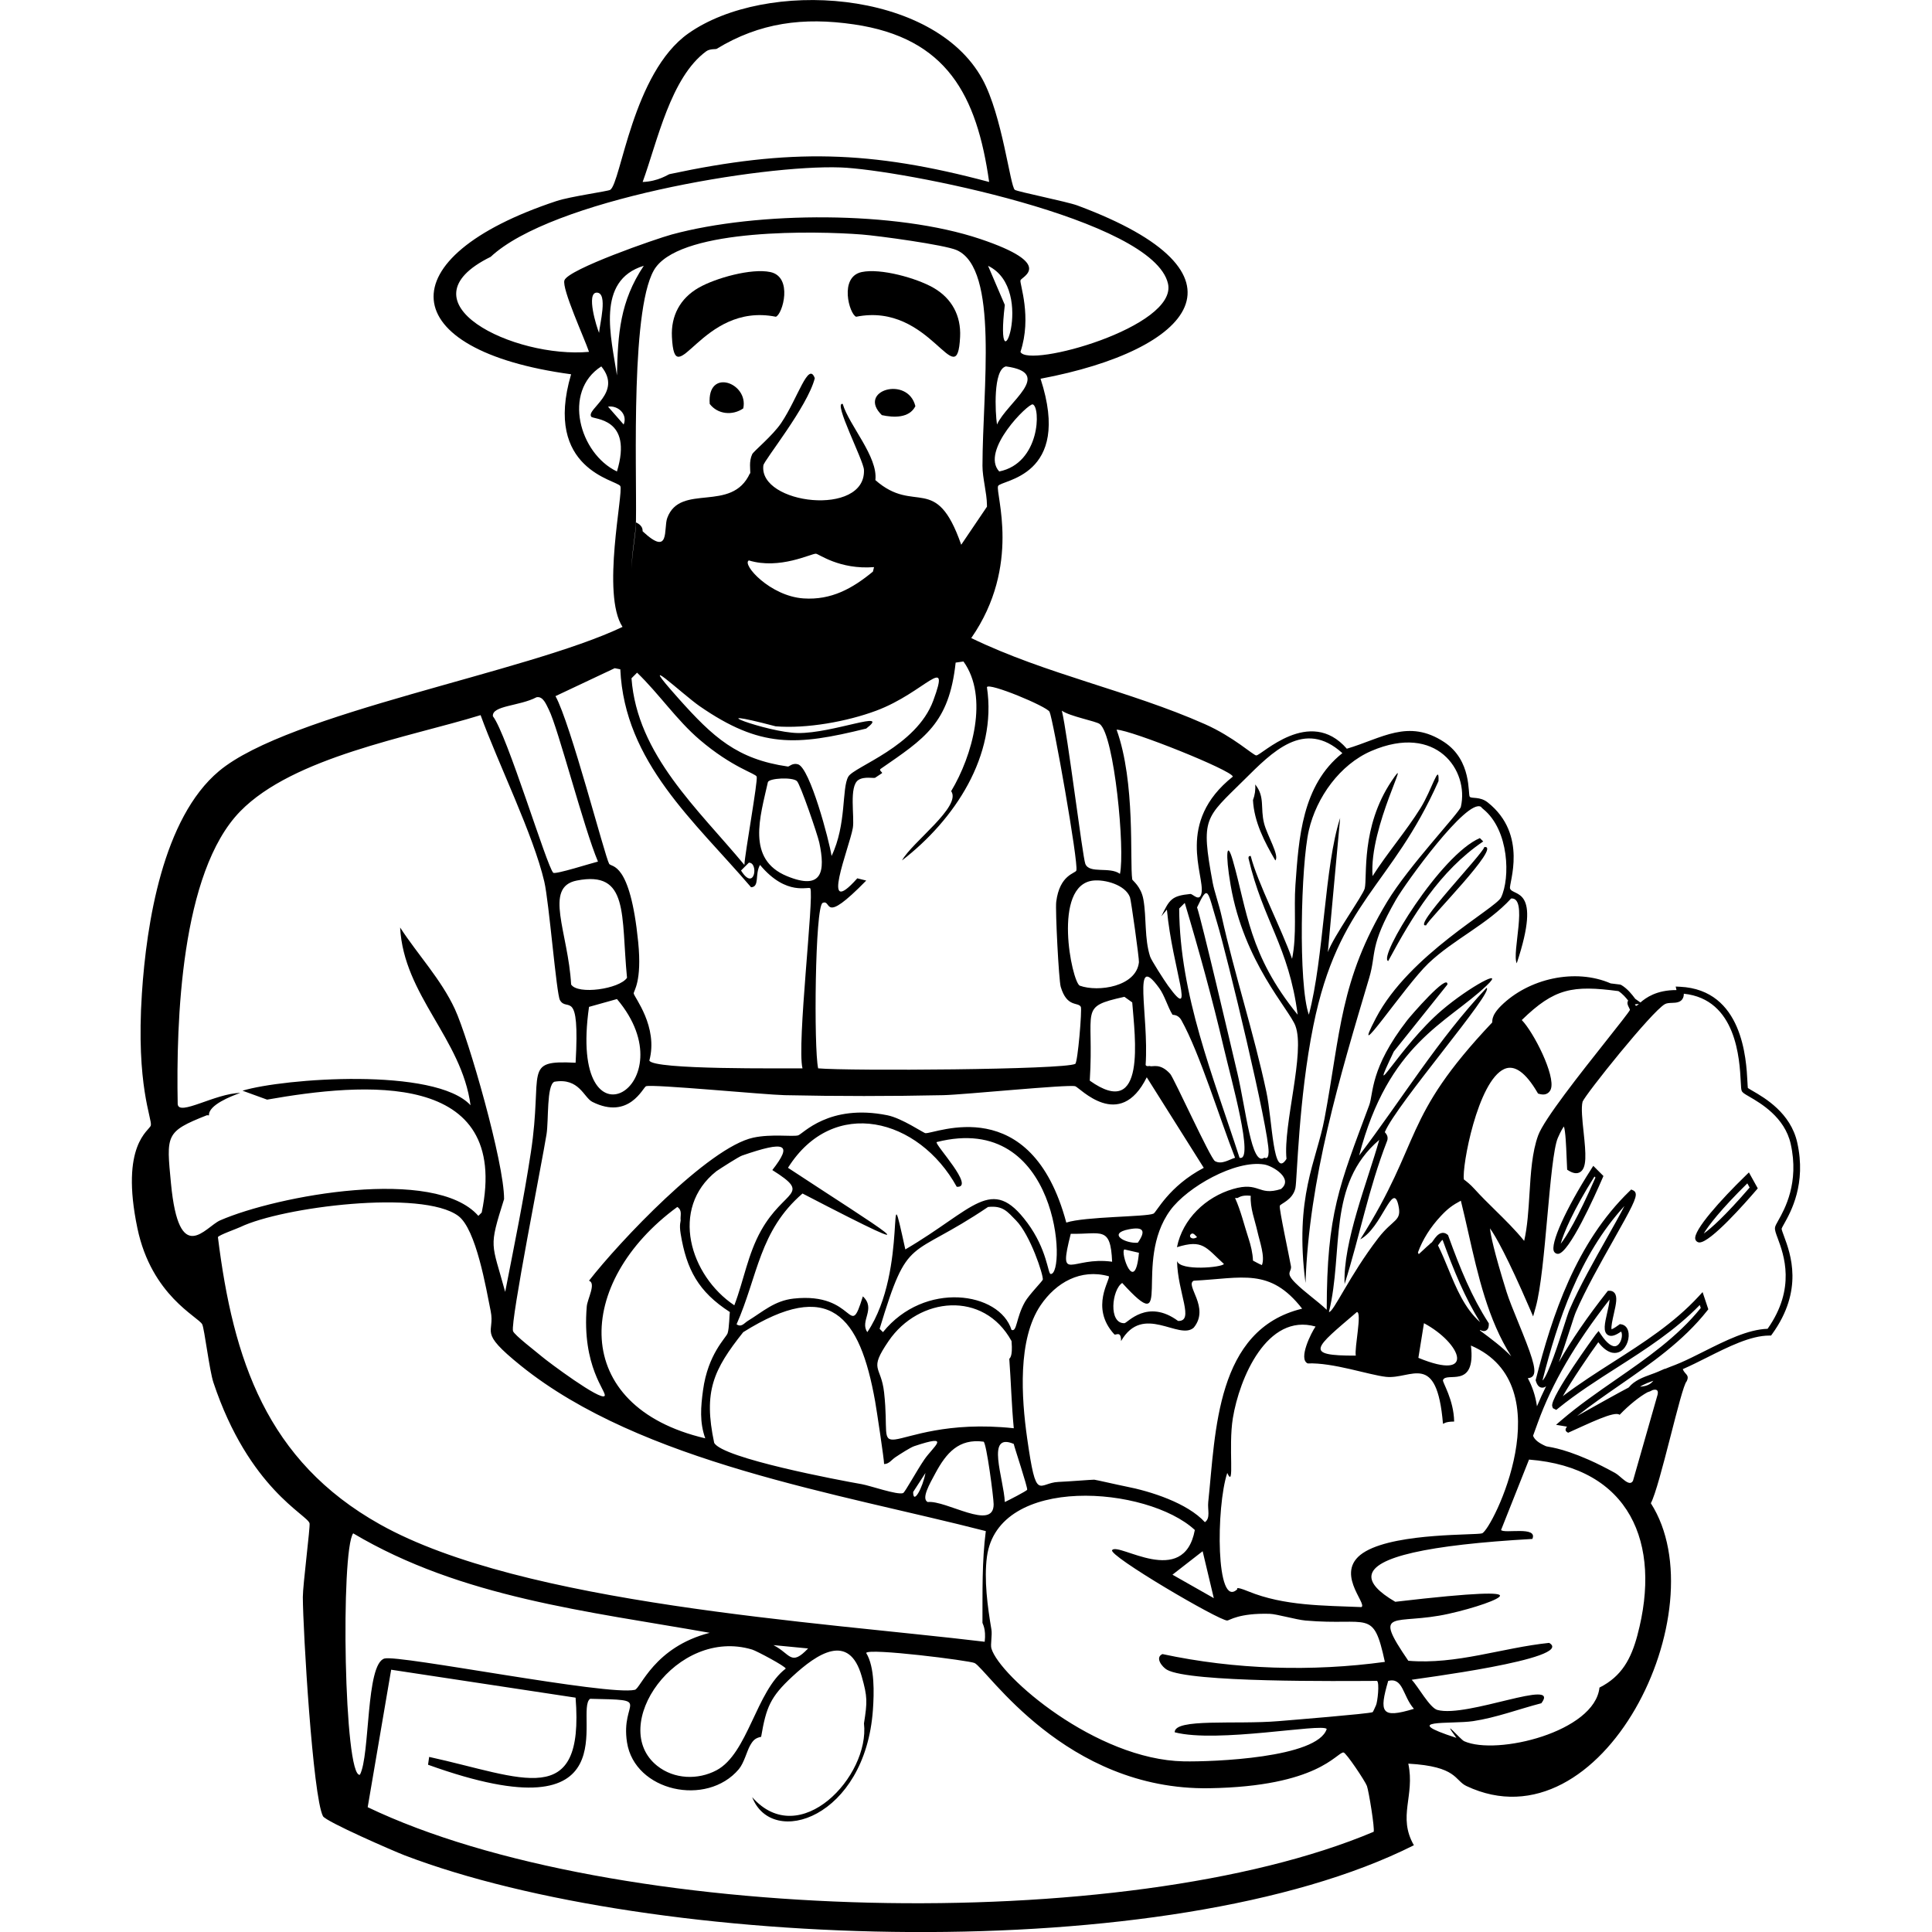 <?xml version="1.0" encoding="UTF-8"?>
<svg xmlns="http://www.w3.org/2000/svg" id="Layer_2" viewBox="0 0 1200 1200">
  <defs>
    <style>.cls-1{fill:#000;}.cls-1,.cls-2{stroke-width:0px;}.cls-2{fill:none;}</style>
  </defs>
  <g id="Layer_1-2">
    <path class="cls-1" d="M1106.6,763.13c.1-.41.86-1.77,1.54-2.98,4.16-7.42,13.91-24.79,8.15-50.52-4.12-18.4-20.12-27.67-27.8-32.12-1.1-.64-2.33-1.35-2.87-1.74-.1-.72-.17-2.26-.25-3.76-.72-14.15-2.92-57.2-41.83-59.12l-2.73-.13.48,2.19c-12.46-.06-19.09,4.83-22.39,7.71l-3.19-2.24c-.11-.12-.28-.36-.52-.67-1.37-1.82-4.23-5.59-8.18-7.95l-.8-.28c-2.01-.27-3.93-.5-5.78-.71-22.05-9.59-50.98-3.04-68.08,13.88-6.74,6.67-5.15,9.98-5.55,10.41-56.66,59.98-42.87,72.96-81.92,134.69,13.39-7.17,20.12-36.27,23.6-21.52,2.49,10.52-2.96,8.4-12.5,20.83-17.91,23.33-27.77,46.15-30.55,45.82,9.28-38-1.38-79.08,31.24-106.92-7.19,25.68-22.59,63.44-21.52,89.56,9.68-30.72,14.65-58.55,26.38-88.86,1.31-3.38-1.5-5.29-1.39-5.55,7.29-17.45,68.37-87.67,63.18-89.56-29.94,31.75-52.86,69.53-79.14,104.14,18.21-69.89,54.25-81.95,79.14-105.53,12.36-11.7-10.85.81-27.77,15.27-26.49,22.63-47.17,62.14-29.85,25.69q16.66-20.83,33.32-41.66c.39-7.45-22.83,19.42-24.99,22.22-23.24,30.02-20.81,45.24-23.6,52.76-18.63,50.09-26.3,67.07-26.38,127.05-6.17-5.83-13.43-10.7-19.44-16.66-6.71-6.69-2.16-6.73-2.78-10.41-.89-5.29-7.45-35.65-6.94-37.49.37-1.34,8.1-3.56,9.72-11.11,1.06-4.96,1.93-55.29,11.11-100.67,15.7-77.63,48.58-86.25,77.76-152.04.53-11.96-4.13,5.44-11.11,16.66-9.07,14.59-20.61,27.84-29.85,42.35-2.36-30.79,25.66-79.67,11.8-59.01-19.21,28.64-14.95,59.46-16.66,66.65-1.01,4.23-19.35,29.65-22.91,39.57q3.82-41.66,7.64-83.31c-9.8,29.93-9.98,86.58-19.44,122.19-6.69-18.99-4.94-93.14,0-114.55,4.73-20.49,19.34-40.9,38.88-49.29,40.4-17.36,60.71,12.18,55.54,34.71-.84,3.64-32.32,36.61-45.82,59.01-29.35,48.69-28.91,81.66-38.88,134.69-4.94,26.3-18.82,48.4-11.8,102.06,2.28-64.99,21.11-127.5,39.57-189.53,4.59-15.41-.14-19.38,16.66-48.6,5.93-10.32,43.93-62.93,52.76-57.62.08.05.22.44,1.39,1.39,16.23,13.16,16.79,42.98,11.11,54.85-3.33,6.96-57.05,35.35-77.76,74.98-17.27,33.05,17.91-20.02,32.63-34.02,15.79-15.02,36.51-24.05,51.37-40.27,10.77-.87.26,33.61,3.47,40.27,16.03-48.16-2.47-41.28-4.17-46.51-.9-2.78,11.53-33.38-13.89-53.46-4.78-3.78-10-2.19-11.11-3.47-1.28-1.47,1.5-22.56-15.97-34.02-22.26-14.61-38.62-2.26-60.4,4.17-23.07-26.5-53.04,4.21-56.23,4.17-1.87-.03-14.08-11.53-31.94-19.44-46.95-20.8-98.69-30.97-145.1-53.46,31.35-45.16,14.88-89.81,16.66-94.42,1.5-3.88,46.31-5.38,26.38-66.65,94.56-17.78,136.46-65.37,22.91-107.61-6.54-2.43-37.26-8.54-38.88-9.72-2.9-2.11-7.76-46.1-20.13-68.73-30.53-55.86-134.47-62.31-182.59-28.46-34.75,24.45-41.94,92.96-48.6,97.2-1.44.91-24.67,4.08-33.32,6.94-105.63,34.95-100.85,92.73,9.03,107.61-17.48,59.28,28.48,65.63,30.55,69.43,2.12,3.88-11.89,67.26,1.39,87.48-59.36,28.37-207.4,53.4-250.63,89.56-34.94,29.23-45.07,94.88-47.9,138.16-3.75,57.3,6.48,77.9,5.55,81.92-.75,3.26-19.24,11.7-8.33,63.87,8.78,41.99,37.94,55.04,40.27,59.71,1.34,2.7,4.45,28.61,6.94,36.1,22.04,66.1,58.57,82.22,59.71,87.48.48,2.25-4.19,38.39-4.17,45.82.08,20.43,6.16,123.81,12.5,136.07,1.72,3.34,44.04,21.76,50.68,24.3,154.23,58.91,474.78,70.25,626.91-6.25-10.28-18,.81-30.56-3.47-50.68,30.43,1.69,28.68,10.38,36.1,13.89,84.33,39.83,157.13-109.03,114.55-175.65,5.66-10.45,18.84-72.45,22.22-75.67,2.1-4.24-1.23-4.29-2.39-7.63.15-.06.3-.12.45-.18,4.63-2.03,9.39-4.42,14.43-6.95,13.42-6.74,27.3-13.7,38.83-13.7h1.12s.63-.86.63-.86c19.83-27.38,11.46-49.98,7.44-60.84-.72-1.94-1.53-4.13-1.5-4.68ZM880.98,843.38q1.74-10.76,3.47-21.52c23.46,12.59,32.47,36.39-3.47,21.52ZM901.35,784.21c.25.63.5,1.23.75,1.86.65,1.62,1.29,3.23,1.95,4.81.32.78.66,1.53.99,2.3.59,1.39,1.18,2.78,1.78,4.14.41.92.84,1.82,1.26,2.73.54,1.17,1.07,2.35,1.62,3.5.49,1.02,1.01,2.01,1.51,3.02.51,1.01,1,2.04,1.52,3.03.56,1.07,1.15,2.12,1.73,3.18.49.9.97,1.82,1.47,2.71.54.96,1.13,1.9,1.69,2.85.57.96,1.12,1.94,1.71,2.89-9.69-8.64-14.8-21.08-19.76-33.11-2-4.85-4.05-9.85-6.4-14.58.14-.2.3-.42.46-.65.48-.69,1.65-2.38,2.39-2.8,1.78,4.9,3.53,9.59,5.32,14.12ZM919.22,826.4c.04-.11.08-.22.13-.34.06.03.13.06.19.09.16.08.32.16.49.23.12.05.25.09.37.14.17.06.33.11.5.14.14.03.28.04.42.06.1.01.2.04.31.04.09,0,.18-.02.27-.03.08,0,.17-.02.25-.03.3-.05.6-.14.89-.31,1.73-.97,1.7-3.15,1.68-3.87v-.6s-.33-.5-.33-.5c-10.18-15.84-17.27-32.94-24.79-53.73l-.19-.53-.43-.36c-1.22-1.04-2.44-1.12-3.25-1.02-2.48.33-4.24,2.87-5.53,4.72-.34.49-.62.92-.79,1.1l-1.37,1.06.03.07c-1.37,1.16-2.67,2.35-3.91,3.53-1,.96-1.98,1.89-2.98,2.76-.13-.43-.29-.79-.48-1.09,2.93-8.07,7.73-15.7,14.28-22.69,4.28-4.57,7.17-6.69,12.38-9.47,1.64,6.59,3.18,13.41,4.68,20.04,6,26.58,12.18,53.92,26.62,76.62-5.76-5.85-12.52-10.91-19.46-16.05ZM1017.95,623.51c-.77.7-1.29,1.16-1.59,1.18-.22.02-.46-.16-.69-.43-.07-.13-.13-.29-.2-.41l2.48-.34ZM1011.27,621.47c-.04.07-.08.14-.12.21-.72,1.48,0,2.89.58,4.02.23.44.7,1.37.63,1.62-.64,1.38-7.3,9.78-14.35,18.68-16.44,20.75-38.95,49.17-42.62,59.19-3.81,10.38-4.63,23.61-5.41,36.42-.62,9.98-1.25,20.25-3.29,29.12-5.55-6.85-11.88-13.07-18.03-19.12-4.31-4.24-8.77-8.62-12.8-13.08-2.74-3.03-5.03-4.75-6.25-5.67-.13-.1-.25-.19-.36-.27-1.36-7.75,8.54-61.19,25.1-68.62,6.28-2.82,13.2,2.06,20.52,14.53l.42.72.81.23c5.14,1.46,6.78-1.93,7.16-3,3-8.42-10.73-35.39-18.06-42.88,20.35-19.84,31.57-21.72,60.04-17.98,2.62,1.67,4.74,4.2,6.03,5.88ZM842.8,814.92c3.3.1-1.64,22.43-.69,27.08-32.77.11-25.54-4.66.69-27.08ZM817.11,823.94c-2.6,3.66-10.94,20.21-4.86,22.91,15.61-.65,38.1,7.18,48.6,8.33,15.73,1.73,31.55-16.5,35.41,29.16.66-.05,1.28-1.35,6.94-1.39-.22-13.59-7.35-24.42-6.94-25.69,1.8-5.61,20.65,6.08,17.36-21.52,57.8,24.71,13.2,114.37,6.94,116.63-3.45,1.25-51.8-.45-72.2,11.11-21.15,11.98,1.33,32.73-2.78,34.71-23.4-.98-48.04-.7-70.12-9.72-9.27-3.79-6.68-1.15-6.94-1.39-13.43,12.83-13.23-51.17-6.25-72.2,4.82,10.58.53-16,3.47-34.02,4.06-24.83,21.25-65.49,51.37-56.93ZM808.78,812.84c-53.6,12.94-53.68,76.41-58.32,120.11-.51,4.76,1.55,9.97-2.08,12.5-10.9-11.94-33.75-19.22-49.29-22.22-4.2-.81-18.45-4.11-19.44-4.17-1.11-.06-16.42,1.17-22.22,1.39-12.65.48-13.68,13.44-19.44-27.08-3.56-25.03-6.02-61.44,8.33-82.62,9.63-14.21,24.9-22.88,42.35-18.05,1.49,1.61-12.06,19.3,3.47,36.1.77.84,4.23-2.63,4.17,4.17,13.65-23.69,35.97-.17,45.13-8.33,10.34-12.57-5.67-26.38,0-29.16,30.25-1.55,47.37-8.28,67.34,17.36ZM753.93,992.65q-12.84-7.29-25.69-14.58,9.37-7.29,18.74-14.58,3.47,14.58,6.94,29.16ZM438.05,893.37c-84.58-19.79-81.13-97.03-17.36-143.71,3.33,2.18,1.69,5.38,2.08,8.33.08.61-.97,2.42,0,8.33,3.63,22.17,11.02,36.02,30.55,48.6-.23.62-.34,10.14-1.39,13.19-.98,2.85-12.23,12.85-15.27,35.41-1.39,10.32-2.21,19.81,1.39,29.85ZM354.74,611.5c-1.8-32.46-17.27-60.47,3.47-64.57,32.63-6.44,27.44,21.28,31.24,60.4-4.75,6.96-30.53,10.69-34.71,4.17ZM365.85,625.39q8.68-2.43,17.36-4.86c45.24,53.46-30.76,98.84-17.36,4.86ZM367.93,684.4c22.82,11.42,31.5-9.08,33.32-9.72,4.07-1.43,73.86,5.29,86.09,5.55,32.67.71,65.91.7,98.58,0,12.63-.27,77.23-6.79,81.92-5.55,2.68.7,27.58,28.48,44.43-5.55q17.7,28.12,35.41,56.23c-21.93,11.53-29.3,27.57-31.24,28.46-4.48,2.06-42.63,1.74-54.15,5.55-21.94-81.94-81.52-54.96-87.48-55.54-1.3-.13-14.54-9.27-23.6-11.11-36.53-7.39-52.67,11.82-55.54,12.5-3.79.9-16.54-1.02-27.77,1.39-27.85,5.98-83.55,64.98-102.06,88.86,4.57,1.59-.99,11.31-1.39,15.97-3.19,37.55,12.59,53.08,11.11,55.54-2.15,3.56-35.59-21.47-38.88-24.3-3.3-2.84-17.39-13.55-18.05-15.97-1.63-5.99,18.24-105.87,20.83-122.19,1.39-8.77-.04-30.39,4.86-32.63,15.46-2.62,18.27,9.83,23.6,12.5ZM698.39,619.14q2.43,1.74,4.86,3.47c1.6,21.14,9.05,73.83-26.38,48.6,2.86-45.06-7.36-45.63,21.52-52.07ZM670.62,612.2c-4.96-2.69-17.16-62.39,8.33-65.26,7.22-.81,20.05,2.59,22.91,10.41.7,1.91,5.76,38.25,5.55,40.27-1.58,15.17-25.27,18.77-36.8,14.58ZM768.51,666.35c-4.87-20.69-21.96-93.78-24.99-102.75,7.07-14.93,6.37-10.46,12.5,9.72,5.91,19.45,32.32,128.85,31.94,142.32-.16,5.51-2.6,3.05-2.78,3.47-7.89,5.49-11.23-29.66-16.66-52.76ZM760.18,651.07c4.55,19.53,19.08,70.8,9.72,68.04-16.38-50.72-37.15-100.87-37.49-154.82q1.74-1.74,3.47-3.47c8.7,29.01,17.27,60.11,24.3,90.25ZM719.92,613.58c3.54,4.87,5.28,11.72,8.33,16.66.17.28,3.4-.39,5.55,3.47,11.38,20.34,23.97,61.65,33.32,85.39-3.78,1.14-8.33,4.43-12.5,2.08-2.76-1.55-25.55-51.69-27.77-54.15-6.29-6.99-10.92-4.22-12.5-4.86-.67-.27-2.1.59-2.78-.69,2.12-31.34-8.65-71.26,8.33-47.9ZM706.73,771.87c-7.8.69-19.17-5.71-5.55-8.33,9-1.73,10.77.81,5.55,8.33ZM707.42,778.12c-2.48,27.07-11.83-.48-9.03-2.08q4.51,1.04,9.03,2.08ZM690.76,783.68c-25.42-3.53-33.68,14.22-25.69-17.36,19.02.45,24.74-5.22,25.69,17.36ZM637.99,759.38c-22.25-29.98-32.87-8.37-75.67,16.66-12.63-57.26,2.61,12.34-23.6,51.37-4.89-6.9,5.58-14.45-2.78-22.22-8.87,28.65-3.87-2.93-43.04,1.39-11.96,1.32-19.25,8.29-28.46,13.88-2.14,1.3-3.93,4.2-6.94,2.08,13.29-30.07,14.02-57.98,40.96-81.23,90.66,47.09,48.37,21.8-9.03-15.97,28.2-44.79,81.29-30.84,104.83,11.8,11.89.75-13.82-26.27-12.5-27.77,76.43-19.46,80.58,82.9,70.81,81.92-1.77-.18-2.09-15.11-14.58-31.94ZM647.71,794.78c-.14.88-8.59,9.43-11.11,13.89-5.67,10.06-4.83,18.81-8.33,17.36-7.42-23.71-54.07-30.61-79.84,1.39q-1.04-1.04-2.08-2.08c18.1-59.75,17.72-42.16,67.34-75.67,9.27-.98,11.93,2.82,17.36,8.33,8.92,9.06,17.09,34.07,16.66,36.8ZM472.76,764.24c-8.27,14.7-10.76,31.03-16.66,46.51-27.53-18.44-40.34-60.16-11.11-83.31,3.16-2.11,13.75-8.95,15.97-9.72,26.92-9.3,31.58-7.42,18.74,9.03,24.83,15.65,7.57,11.68-6.94,37.49ZM461.65,827.42c53.72-33.67,72.38-10.48,81.92,43.04.87,4.88,5.71,36.92,5.55,38.88,3.04.04,4.65-2.63,6.94-4.17,2.75-1.85,9.41-6.14,11.8-6.94,23.79-7.94,11.88.11,6.25,8.33-4.9,7.16-12.03,20.41-13.19,20.83-3.64,1.31-20.5-4.65-25.69-5.55-13.55-2.36-86.64-16.09-91.64-25.69-6.77-31.88-.54-45.34,18.05-68.73ZM574.82,914.89c-1.71,9.24-7.67,20.13-7.64,11.8q3.82-5.9,7.64-11.8ZM581.07,914.89c6.65-12.32,14.44-21.54,29.85-19.44,1.8.8,6.23,34.64,6.25,38.88.06,16.92-29.51-2.67-40.96-1.39-4.14-2.1,1.19-11.25,4.86-18.05ZM556.07,894.06c-8.55,1.04-4.31-5.42-6.94-29.16-1.91-17.16-9.85-13.41,2.78-31.94,18.77-27.55,59.06-31.58,76.37,0,.92,10.63-1.43,10.55-1.39,11.11,1.05,14.2,1.43,29,2.78,43.04-41.4-4.45-65.1,5.91-73.59,6.94ZM629.66,896.84c.18,1.47,8.74,27.04,8.33,28.46-.22.76-11.98,6.76-13.88,7.64-.66-14.69-12.08-43.62,5.55-36.1ZM775.46,769.1c-2.73-8.36-4.72-16.95-8.33-24.99.43-.12.94.09,1.39,0,1.01-.21,2.42-2.05,8.33-1.39-.44,7.73,2.54,14.86,4.17,22.22,1.33,6.02,4.86,15.56,2.78,20.83-1.93-.75-3.73-1.85-5.55-2.78-.18-4.66-1.34-9.49-2.78-13.89ZM795.59,738.55c-14.29,4.54-13.15-4.9-29.85,0-16.78,4.92-31.18,18.51-34.71,36.1,16.06-5,17.75,0,29.16,10.41-.8,2.14-27.11,4.58-29.11-1.82.45,20.07,10.94,37.48.65,37.23-19.11-14.08-31.49,1.33-33.32,1.39-10.06.3-7.83-20.79-1.39-24.99,33.1,36.36,6.04-12.51,29.85-45.13,10.55-14.45,40.41-31.4,58.32-28.46,5.49.9,18.47,8.88,10.41,15.27ZM743.52,768.4c-3.35,2.22-5.78-.67-3.47-2.08,1.29-.79,2.67,1.38,3.47,2.08ZM833.77,467.79c-25.12,19.93-27.09,52.91-29.16,81.92-1.07,15.06.99,30.77-2.08,45.82-6.31-18.1-21.54-47.45-25.69-63.87-1.72-.15-1.29,1.37-1.39,1.39,9.06,38.9,25.05,54.73,30.55,97.2-30.4-37.32-31.34-64.82-40.27-95.81-3.68-12.79-4.82-4.73-1.39,15.27,8.24,48.03,36.37,77.09,40.27,87.48,6.19,16.5-7.69,61.3-5.55,82.62-8.38,13.34-8.69-23.79-12.5-41.66-7.8-36.58-19.62-72.51-27.77-109-1.61-7.23-4.6-15.69-5.55-20.83-7.54-40.74-4.79-39.85,19.44-63.87,17.43-17.28,37.39-38.14,61.09-16.66ZM765.74,482.37c-35.78,28.42-17.44,61.24-19.44,72.2-1.12,6.12-5.43.55-6.94.69-11.75,1.14-12.98,3.49-18.05,13.89q1.74-2.08,3.47-4.17c3.47,36.97,18.33,71.54.69,47.21-2.28-3.15-10.35-15.7-11.11-18.05-3.62-11.17-2.17-24.09-4.17-35.41-1.45-8.25-6.84-11.79-6.94-12.5-1.64-11.75,2.13-60.12-9.72-93.03,9.24.29,71.66,25.29,72.2,29.16ZM683.12,449.74c9.06,7.09,15.73,78.27,12.5,93.03-6.34-4.69-19.05.17-21.52-6.25-1.73-4.49-11.04-80.84-14.58-95.11,5.1,3.62,21.23,6.48,23.6,8.33ZM590.79,491.4c6.61,9.51-24.3,31.66-30.55,43.04,32.62-25.19,59.21-65.06,52.76-107.61.82-3.19,37.21,11.92,38.88,15.27,2.23,4.48,18.07,93.79,16.66,98.58-.55,1.86-10.36,2.51-12.5,19.44-.65,5.16,1.62,48.85,2.78,52.76,3.88,13.16,10.8,9.29,12.5,12.5.83,1.57-1.89,34.59-3.47,35.41-7.1,3.67-140.62,4.48-159.68,2.78-2.78-12.37-1.96-100.68,2.78-102.75,6.03-2.63-.84,14.71,27.08-13.89q-2.78-.69-5.55-1.39c-23.73,26.64-4.95-18.94-2.78-31.24,1.21-6.85-2.58-25.87,3.47-29.85,3.62-2.38,9.65-.89,10.41-1.39,1.35-.89,2.78-1.86,4.17-2.78.81-.54-2.2-1.73-.69-2.78,27.11-18.78,42.42-28.04,46.51-65.95q2.43-.35,4.86-.69c15.89,22.09,5.47,58.71-7.64,80.53ZM462.35,537.22c-28.73-34.67-66.61-68.34-70.12-115.94q1.74-1.74,3.47-3.47c13.58,13.04,24.54,29.42,38.88,41.66,20.39,17.4,34.77,20.9,35.41,22.91.83,2.64-7.29,47.45-7.64,54.85ZM460.27,540.69q2.43-2.43,4.86-4.86c6.2-.23,3.62,18.48-4.86,4.86ZM506.78,343.92c1.88.12,14.54,9.98,36.1,8.33q-.35,1.39-.69,2.78c-12.82,10.56-25.87,17.79-43.04,16.66-20.91-1.38-38.58-21.26-34.02-23.6,19.18,5.87,38.78-4.34,41.66-4.17ZM383.2,233.13c-3.52-23.35-13.32-58.92,16.66-68.04-14.78,22.11-16.1,42.25-16.66,68.04ZM421.39,433.77c-28.15-31.54,2.61-2.45,13.19,4.86,37.64,25.98,59.76,24.71,103.44,13.89,15.81-12.16-20.63,3.04-42.35,2.78-19.21-.23-64.54-17.5-13.89-4.17,19.26,1.57,44.34-2.95,62.48-9.72,30.19-11.26,46.52-36.42,35.41-6.25-10.52,28.56-49.11,40.93-52.76,47.21-4.19,7.21-.96,29.55-10.41,49.29-1.42-9.44-13.41-54.68-20.83-56.93-3.43-1.04-5.53,1.49-6.25,1.39-31.61-4.56-46.44-18.15-68.04-42.35ZM476.93,485.84c.7-2.53,15.25-3.31,18.05-.69,2.14,2,12.83,33.25,13.89,38.18,3.79,17.77,2.11,30.01-20.13,20.83-25.3-10.45-16.56-36.9-11.8-58.32ZM613.02,320.63c0-1.92,0-3.86-.02-5.88q-7.98,11.8-15.97,23.6c-15.74-45.14-28.66-18.39-53.32-40.15,1.72-14.53-16.35-34-20.28-47.32-6.19-1.62,12.94,35.01,13.19,40.96,1.22,29.38-65.54,21.48-62.48-2.78.39-3.13,27.48-36.49,31.94-54.15-3.95-10.82-10.4,12.2-20.83,27.77-5.3,7.91-17.19,17.6-18.05,19.44-2.12,4.51-1.06,9.62-1.2,12.13-.05-.11-.13-.22-.18-.33-11.29,25.01-43.24,5.82-51.37,27.77-2.45,6.62,2.03,24.49-15.27,8.33-.25-.24.78-3.27-4.17-5.55-.14,8.67-2.44,17.94-2.73,28.83.16-11.35,2.59-20.96,2.73-29.92.52-32.56-3.6-136.44,12.5-157.6,18.25-23.99,99.33-22.35,127.74-20.13,10.33.8,51.59,6.41,59.01,9.72,26.34,11.74,16.02,86.63,15.97,133.99,0,7.49,2.72,16.76,2.78,24.3.02,2.4.03,4.71.02,6.97ZM624.11,189.4q-5.21-12.15-10.41-24.3c30.85,14.89,3.63,80.99,10.41,24.3ZM619.25,263.68c-1.11-7.32-2.51-34.18,5.55-36.1,30.37,4.14.65,22.28-5.55,36.1ZM620.64,292.84c-11.93-12.88,18.19-42.55,20.83-41.66,4.95,1.67,4.77,36.48-20.83,41.66ZM438.74,31.8c2.1-1.53,5.97-1.22,6.25-1.39,26.9-16.4,53.99-19.86,85.39-15.27,57.81,8.45,76.35,44.03,84,97.89-73.91-19.75-123.9-20.82-198.56-4.86-.85.18-6.98,4.53-16.66,4.86,9.18-25.18,17.36-65.02,39.57-81.23ZM304.75,159.54c37.81-35.38,168.45-57.3,217.3-55.54,36.88,1.33,194.38,31.98,203.42,72.2,6.04,26.89-87.1,52.71-91.64,42.35,7.23-21.79-.6-42.26,0-44.43.63-2.28,21.96-9.9-24.99-25.69-52.36-17.61-138.22-17.27-191.61-2.78-9.56,2.6-64.24,21.52-66.65,28.46-1.77,5.09,12.56,36.31,15.27,44.43-46.41,4.22-118.88-30.59-61.09-59.01ZM372.1,206.75c-1.53-3.51-8.21-25.09-1.39-24.99,7.12.1,1.64,20.08,1.39,24.99ZM383.2,292.84c-23.29-11.08-34.03-49.68-9.72-65.26,13.47,16.44-9.6,26.48-6.25,31.24,1.28,1.83,26.19.38,15.97,34.02ZM377.65,252.57c6.27-.92,12.34,4.75,9.72,11.11q-4.86-5.55-9.72-11.11ZM381.81,415.03q1.74.35,3.47.69c2.67,57.91,46.12,94.34,81.23,135.38,5.45-.27,2.2-8.07,5.55-13.88,16.63,19.91,30.45,12.96,31.24,14.58,2.45,5.03-8.49,97.08-4.86,111.77-11.06-.1-93.11,1-95.11-4.86,5.62-21.05-9.52-39.47-9.72-41.65-.15-1.63,5.26-7.03,2.78-31.94-5.05-50.59-16.71-46.23-18.05-48.6-2.7-4.76-24.02-87.42-33.32-104.14q18.4-8.68,36.8-17.36ZM333.22,433.08c4.14-.84,6.03,4.51,7.64,7.64,5.66,11.02,21.85,73.99,30.55,94.42-4.08.97-26.45,8.14-27.77,6.94-3.86-3.5-28.74-86.06-37.49-97.2-.74-6.71,16.56-6.24,27.08-11.8ZM106.2,735.08c-2.88-30.23-3.59-32.14,22.22-42.35.4-.16.98.15,1.39,0-.43-6.33,13.75-11.92,19.44-13.89-15.55.25-38.25,14.66-38.88,6.94-.98-50.83,1.8-143.97,38.88-181.89,32.97-33.72,104.58-45.95,149.26-59.71,10.75,29.7,32.75,74.21,39.57,103.44,2.95,12.64,7.5,69.7,9.72,73.59,4.46,7.82,12.42-8.58,9.72,38.88-33.33-1.67-20.05,4.71-27.77,55.54-4.4,28.98-10.36,58-15.97,86.78-8.49-31.21-10.41-26.7-.69-57.62.14-22.41-22.12-99.82-30.55-118.02-8.55-18.46-23.04-33.8-34.02-50.68,2.23,42.16,38.19,68.97,43.74,110.39-21.93-23.77-116.23-16.73-141.63-9.03q7.64,2.78,15.27,5.55c59.66-10.54,151.7-18.76,133.3,70.12q-1.04,1.04-2.08,2.08c-27.04-30.82-125-12.61-160.37,2.78-9.16,3.98-25.56,29.48-30.55-22.91ZM135.35,768.4c.59-1.28,11.68-5.19,13.89-6.25,26.06-12.53,112.97-23.47,135.38-6.94,11.17,8.23,17.37,45.44,20.13,59.01,2.94,14.41-8.37,12.16,18.74,34.02,74.81,60.31,198.01,79.41,288.81,102.75-2.45,19.02-1.99,37.84-2.08,56.93,0,.59,2.35,3.67,1.39,11.8-103.25-12.37-286.99-23.25-375.59-72.9-70.45-39.48-91.2-102.24-100.67-178.42ZM480.4,1021.81q10.76,1.04,21.52,2.08c-10.81,11.35-10.85,3.37-21.52-2.08ZM488.04,1036.39c-18.39,13.94-23.47,52.82-43.04,63.18-11.5,6.08-26.29,5.6-36.8-2.78-30.85-24.6,11.88-86.42,59.01-72.2,2.7.82,20.68,10.37,20.83,11.8ZM219.36,952.38c67.24,39.98,145.92,48.41,221.47,61.79-34.6,8.86-42.89,34.57-46.51,35.41-16.81,3.88-146.57-21.93-155.51-19.44-11.71,3.26-8.84,60.22-15.27,72.2-9.9,2.11-12.05-139.1-4.17-149.96ZM853.21,1137.75c-154.01,65.05-472.87,57.49-624.83-15.27q7.29-42.7,14.58-85.39,57.28,8.68,114.55,17.36c5.54,70.51-32.77,49.51-90.95,36.8q-.35,2.43-.69,4.86c127.5,45.9,90.3-33.62,100.67-40.96,39.88.81,18.74.47,22.91,27.08,4.78,30.49,49.5,40.21,69.43,16.66,3.22-3.81,5.05-11.22,6.94-14.58,1.86-3.3,3.16-4.76,6.94-5.55,3.14-18.33,5.63-24.72,19.44-37.49,15.26-14.11,35.21-27.68,43.04,0,3.59,12.68,3.51,15.75,1.39,29.16,3.73,32.77-39.91,79.38-69.43,45.82,12.35,31.88,70.2,12.9,74.98-54.15.74-10.37,1.22-26.67-4.17-35.41,1.11-3.26,64.26,4.72,67.34,6.25,7.67,3.79,56.31,79.2,145.79,77.76,67.7-1.1,78.92-22.18,83.31-22.22,1.59-.01,13.55,17.92,14.58,20.83,1.16,3.29,4.95,26.47,4.17,28.46ZM854.6,1059.3c-.47.97-1.72,4.03-2.08,4.17-2.74,1.04-50.44,4.89-58.32,5.55-26.7,2.26-64.82-1.93-64.57,6.94,26.43,6.88,91.45-5.76,94.42-2.08-5.66,18.02-70.75,20.48-88.86,20.13-54.4-1.05-114.3-52.77-119.41-70.12-.71-2.42.61-8.24,0-11.8-2.39-14.06-4.66-31.02-2.78-45.13,6.88-51.41,99.7-43.94,129.13-16.66-6.83,36.66-47.44,7.37-51.37,12.5-2.57,3.35,66.4,43.85,71.51,43.74,1.36-.03,7.11-4.72,26.38-4.17,4.26.12,16.5,3.67,22.22,4.17,39.62,3.47,42.03-7.87,49.29,25.69-45.18,6.18-93.05,4.82-138.16-4.86-4.84,2.23-.11,8.06,2.78,9.72,14.08,8.09,107.68,7.02,130.52,6.94,1.64,1.16.32,13.19-.69,15.27ZM862.24,1044.02c9.42-2.28,8.9,9.33,15.97,17.36-20.46,6.26-21.66,2.25-15.97-17.36ZM1017.06,1015.56c-3.93,14.67-9.69,25.64-23.6,32.63-2.93,27.51-63.79,42.33-84,33.32-2.44-1.08-14.94-15.9-4.86-2.08-36.66-11.87-3.31-8.35,10.41-10.41,14.38-2.16,28.36-7.49,42.35-11.11,12.24-16.11-46.01,9.21-64.57,4.17-4.8-1.31-12.03-14.73-15.97-18.75,1.08-.38,102.34-13.01,85.39-22.91-29.4,3.06-57.52,13.63-87.48,11.11-22.98-33.57-8.39-21.72,24.99-29.16,16.27-3.62,32.33-9.18,31.95-11.34-.32-1.79-12.08-2.32-65.05,3.87-10.43-6.1-15.36-11.53-14.78-16.29,1.39-11.47,34.71-19.05,99.94-22.75,3.57-8.19-17.53-3.09-19.44-5.55q8.68-21.87,17.36-43.74c62.42,4.88,82.66,51.75,67.34,109ZM1029.55,866.29q-7.64,26.73-15.27,53.46c-2.29,4.23-7.54-2.91-11.11-4.86-5.58-3.04-10.81-5.77-16.66-8.33-17.52-7.67-25.12-7.76-26.38-8.33-4.39-1.97-6.93-3.89-7.92-6.44l2.94-8.12c8.9-24.57,23.09-48.94,44.57-76.49-.08,2.12-.91,5.76-1.47,8.17-1.51,6.6-2.7,11.81.36,13.8,2.32,1.5,5.4-.07,8.26-2.09.35.46.47,1.24.51,1.64.26,2.71-1.22,6.5-3.53,7.32-2.42.87-5.84-1.68-9.37-6.97l-1.56-2.34-1.79,2.17c-.29.35-28.27,38.71-27.04,44.47l.44,1.31,2.1,1.05,1.05-.85c11.63-9.45,24.37-17.58,36.69-25.45,17.74-11.33,36.05-23.02,51.38-38.85l.62,1.86c-14.55,18.05-33.93,31.47-52.69,44.47-11.38,7.88-23.15,16.04-33.81,25.18l-3.39,2.91,6.84,1.14c-1.13,1.28-1.56,2.75.69,3.78,12.29-5.45,29.1-13.89,31.94-11.11,5.71-5.99,12.49-11.43,17.35-14.04,1.08-.31,2.15-.76,3.19-1.36,2.42-.68,3.73.05,3.06,2.9ZM1019.23,860.93c.85-.48,1.73-.93,2.65-1.33.39-.17.76-.36,1.15-.52,1.26-.52,2.55-1,3.84-1.47.01,0,.02-.01.04-.01-2.06,2.71-5.05,3.51-8.24,3.69.19-.12.37-.24.56-.36ZM1097.89,825.34c-12.27.38-26.19,7.37-39.67,14.13-4.99,2.5-9.7,4.87-14.23,6.85-2.19.96-4.45,1.82-6.71,2.68-1.08.41-2.15.87-3.23,1.3l.05-.17-3.98,1.75c-1.47.65-3.05,1.22-4.66,1.8-1.17.43-2.38.87-3.59,1.35-.05.02-.09.03-.14.05-1.18.48-2.36,1-3.5,1.59-.08.04-.16.08-.25.12-1.11.59-2.19,1.26-3.2,2.01-.1.07-.2.14-.29.21-.98.76-1.89,1.63-2.71,2.61-.06.08-.15.13-.21.21-3.67,1.86-22.6,12.35-32.05,17.7,8.59-6.79,17.69-13.09,26.57-19.24,19.31-13.37,39.28-27.2,54.28-46.19l.7-.88-3.56-10.67-2.4,2.6c-15.42,16.74-34.51,28.93-52.96,40.72-10.47,6.69-21.25,13.57-31.45,21.32,5.17-9.26,17.07-26.77,22.03-33.51,5.32,6.87,9.71,7.26,12.56,6.24,4.42-1.57,6.7-7.27,6.28-11.65-.31-3.19-2.02-5.32-4.59-5.71l-.87-.13-.7.53c-3.05,2.29-4.29,2.56-4.39,2.73-.54-1.28.62-6.36,1.32-9.43,1.53-6.68,2.37-10.9.44-13.22-.76-.91-1.89-1.36-3.14-1.33l-.96.04-.59.75c-12.08,15.33-21.91,29.67-29.89,43.61,1.98-5.27,4.29-12.09,7.09-20.84,1.49-4.66,2.78-8.68,3.45-10.24,5.92-13.8,15.55-30.86,23.28-44.58,11.23-19.91,14.79-26.59,13.86-29.44-.23-.73-.73-1.29-1.4-1.6l-1.3-.59-1.03.99c-33.23,32.15-48.06,77.14-58.19,116.92l-.14.56.17.55c.8,2.68,2.13,4.04,3.95,4.06h.03c.78,0,1.55-.28,2.34-.89-2.03,4.17-3.95,8.32-5.67,12.46-.96-6.66-2.95-12.38-5.68-17.45l1.13-.2c1.01-.18,1.85-.78,2.36-1.69,2.05-3.7-1.49-13.34-9.49-32.92-2.94-7.19-5.71-13.99-7.2-18.75-7.92-25.36-9.91-35.49-10.31-39.5,3.4,4.6,11.08,18.31,24.46,49.28l2.34,5.41,1.59-5.67c3.21-11.46,5.26-34.26,7.24-56.32,1.89-21.03,3.85-42.79,6.54-48.93,1.88-4.28,3.09-6.2,3.76-7.04,1,3.02,1.38,12.05,1.66,18.86.09,2.25.19,4.57.3,6.89l.06,1.09.93.58c2.87,1.77,5.28,2.06,7.16.87,4.17-2.63,3.58-11.11,2.12-24.78-.8-7.48-1.63-15.21-.64-18.91,1.77-4.54,42.87-55.95,51.1-60.59,1.2-.68,2.88-.74,4.5-.8,2.22-.08,4.74-.18,6.23-2.11.81-1.05,1.06-2.33,1.05-3.57,32.74,3.41,34.65,40.71,35.38,54.97.16,3.14.24,4.45.55,5.28.45,1.19,1.68,1.9,4.64,3.62,7.17,4.16,22.1,12.81,25.82,29.42,5.42,24.16-3.79,40.56-7.72,47.56-1.26,2.23-1.95,3.46-2.05,4.55-.14,1.53.56,3.44,1.74,6.6,3.73,10.07,11.44,30.89-6.3,56.09ZM971.28,824.01c-2.92,9.13-9.57,29.86-13.07,33.37-.02-.06-.05-.12-.08-.19,9.34-36.54,22.72-77.42,50.85-108.14-2.67,5.26-6.8,12.59-10.62,19.37-7.79,13.8-17.47,30.97-23.49,44.98-.75,1.74-2,5.66-3.59,10.61Z"></path>
    <path class="cls-1" d="M988.22,726.32c-15.74,24.61-25.61,46.58-22.95,51.11.5.86,1.37,1.35,2.34,1.35.06,0,.12,0,.18,0,6.86-.42,22.84-36.11,27.57-47.04l.56-1.3-6.31-6.31-1.4,2.19ZM990.97,731.39c-11.03,25.3-18.15,36.81-21.59,41.14,1.62-6.17,7.73-20.76,20.97-41.77l.63.63Z"></path>
    <path class="cls-1" d="M1084.33,730.11c-15.4,14.95-32.85,34.3-31.33,39.63.28.99,1.05,1.7,2.04,1.92.16.03.33.05.51.05,6.89,0,28.65-24.75,35.29-32.5l.94-1.1-5.5-9.9-1.95,1.9ZM1058.22,766.18c2.78-4.77,10.81-15.19,27.07-31.17l1.44,2.59c-15.44,17.91-24.38,25.73-28.51,28.58Z"></path>
    <path class="cls-1" d="M919.17,520.55c-24.45,10.38-63.58,74.34-56.93,76.37,15.16-28.09,31.91-55.9,59.01-74.29q-1.04-1.04-2.08-2.08Z"></path>
    <path class="cls-1" d="M885.84,574.71c.93-3.45,47.53-50.01,36.1-48.6-.81,4.2-45.8,50.69-36.1,48.6Z"></path>
    <path class="cls-1" d="M792.12,534.44c2.75-2.9-4.96-15.28-6.94-22.91-2.52-9.72.7-16.51-5.55-24.3.28,3.28-.21,6.67-1.39,9.72.72,13.63,7.14,25.88,13.88,37.49Z"></path>
    <path class="cls-1" d="M547.73,257.84c7.38,1.63,17.07,1.93,20.83-5.55-4.7-19.15-36.51-9.71-20.83,5.55Z"></path>
    <path class="cls-1" d="M440.82,250.89c4.93,6.47,14.11,7.41,20.83,2.78,3.49-15.9-22.59-25.48-20.83-2.78Z"></path>
    <path class="cls-1" d="M579.67,178.69c-10.51-6-32.72-12.2-44.43-9.72-14.22,3.01-7.73,26.16-3.47,27.77,46.68-9.37,62.73,49.5,64.57,12.5.65-13.1-5.11-23.96-16.66-30.55Z"></path>
    <path class="cls-1" d="M478.43,168.97c-11.71-2.48-33.92,3.72-44.43,9.72-11.55,6.59-17.31,17.44-16.66,30.55,1.84,37.01,17.89-21.86,64.57-12.5,4.25-1.61,10.75-24.76-3.47-27.77Z"></path>
    <rect class="cls-2" y="0" width="1200" height="1200"></rect>
  </g>
</svg>
